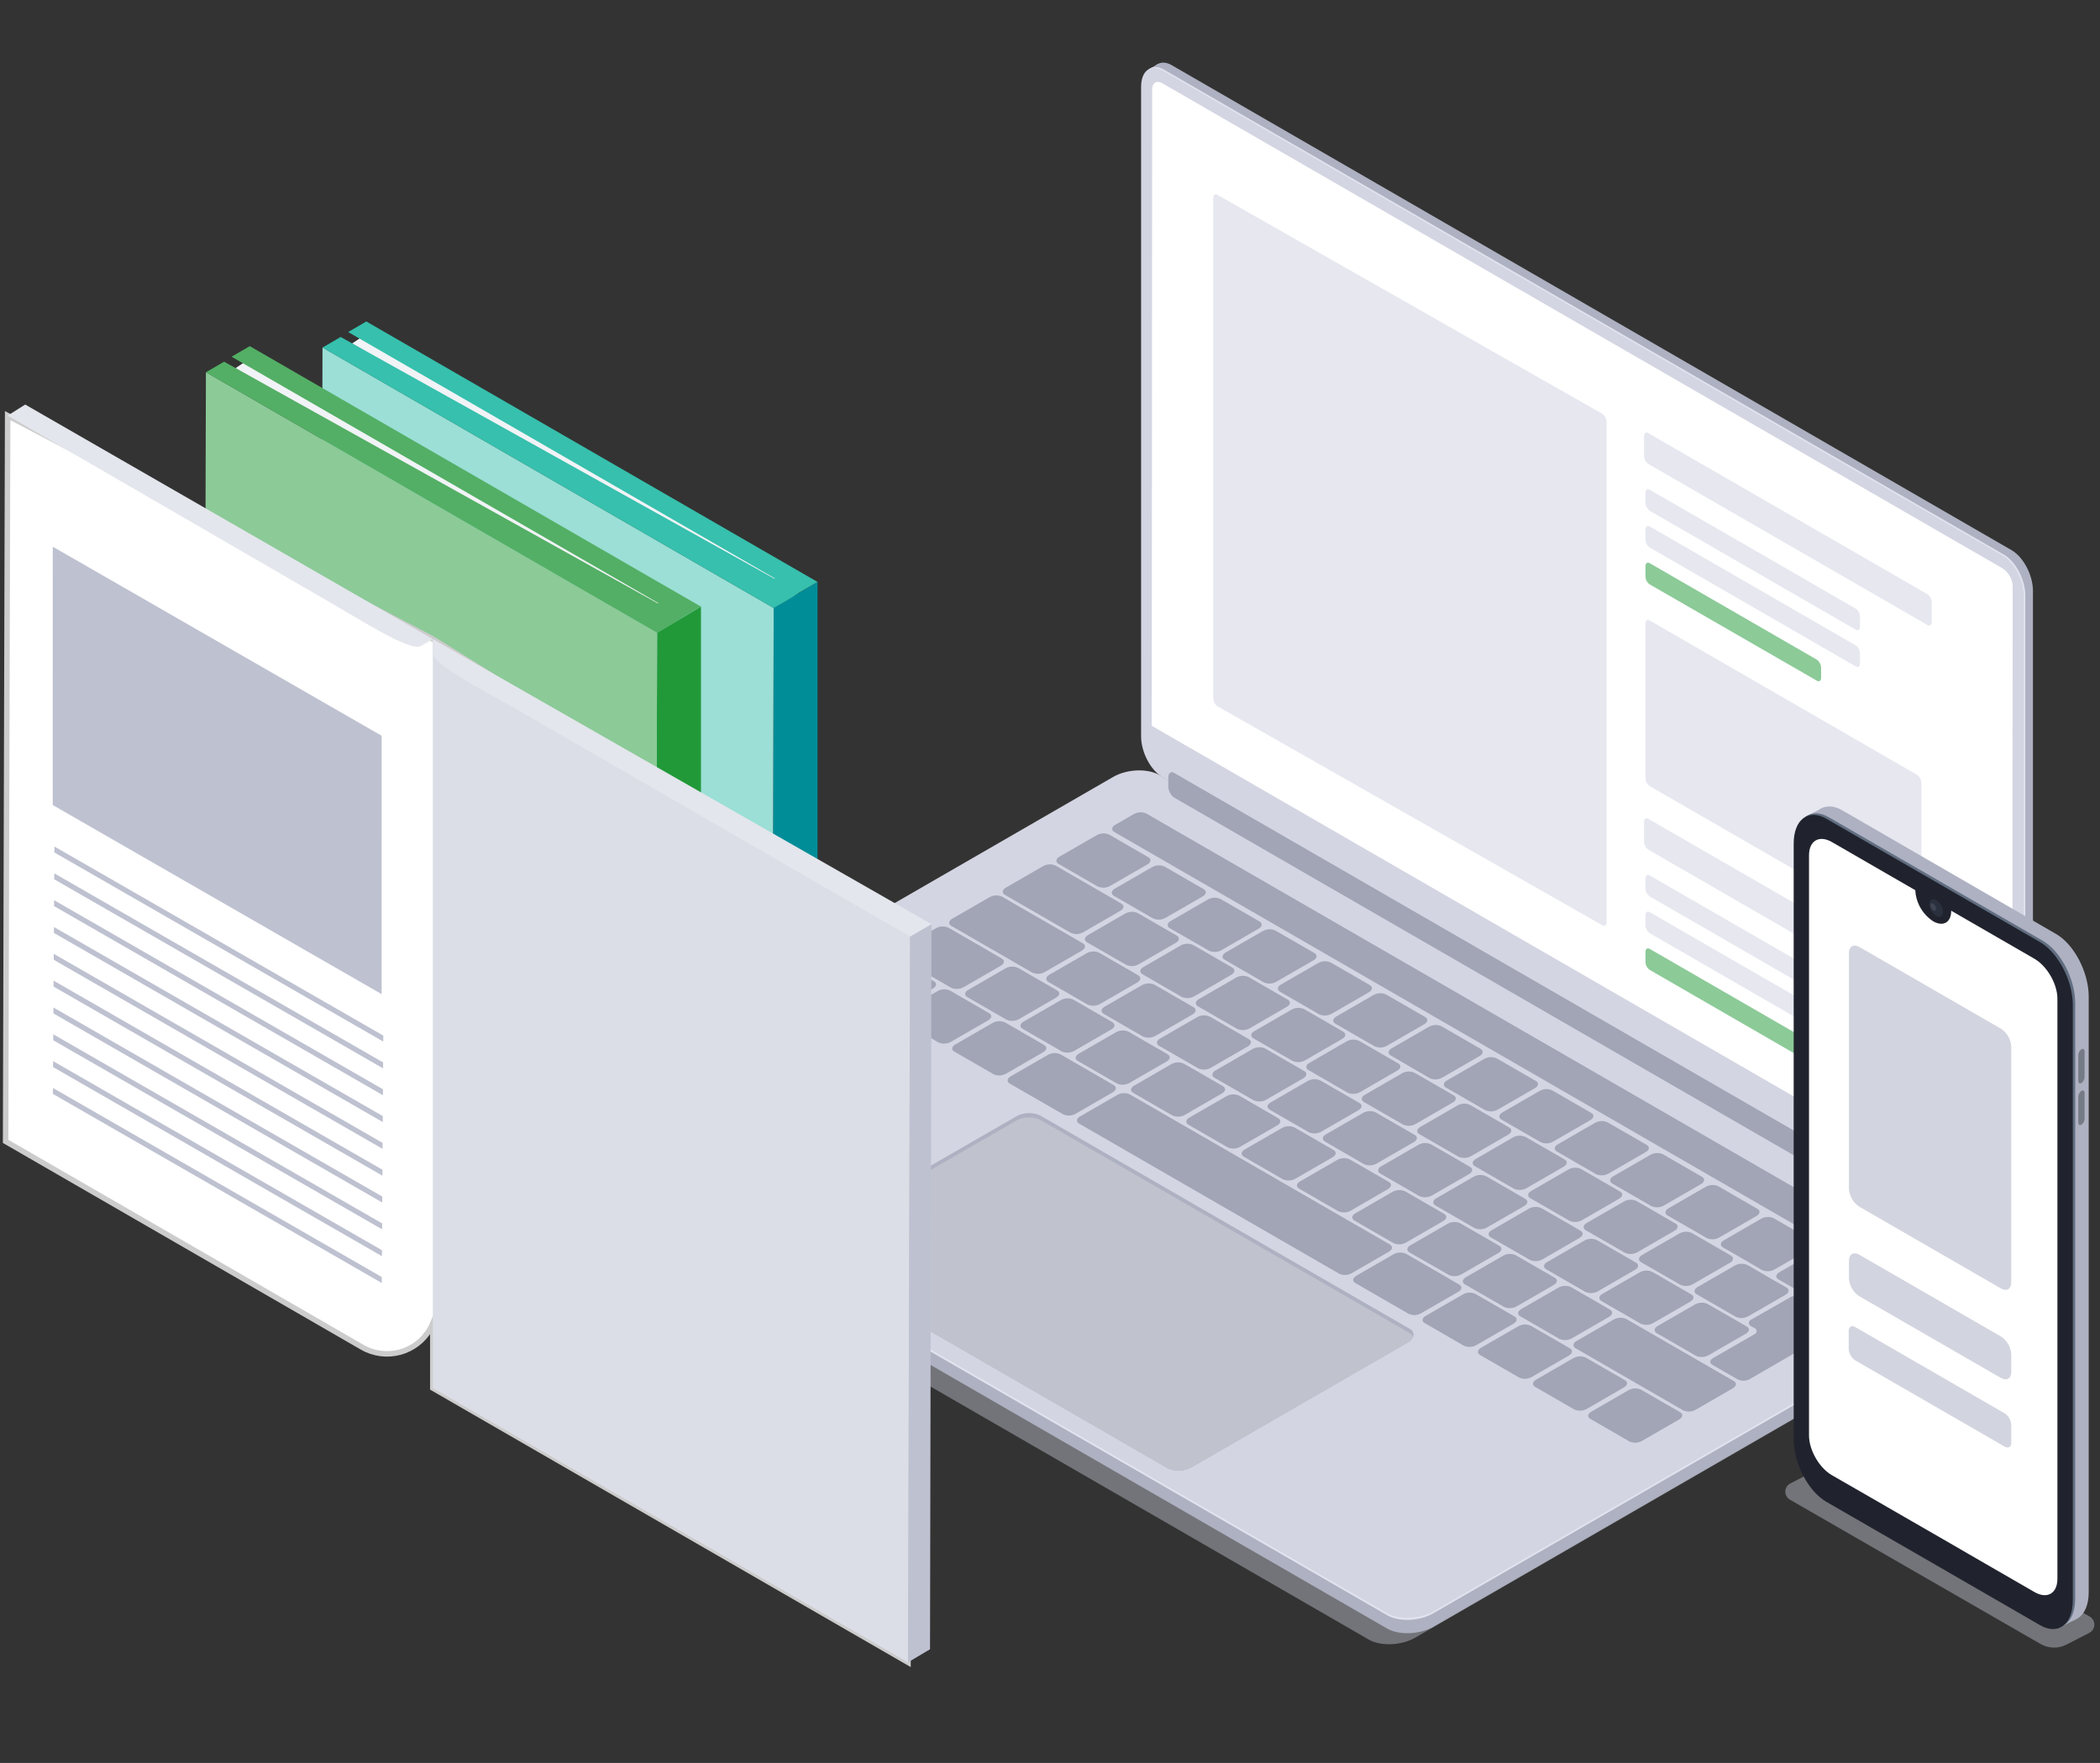 <?xml version="1.0" encoding="utf-8"?>
<!-- Generator: Adobe Illustrator 25.2.1, SVG Export Plug-In . SVG Version: 6.00 Build 0)  -->
<svg version="1.1" id="レイヤー_1" xmlns="http://www.w3.org/2000/svg" xmlns:xlink="http://www.w3.org/1999/xlink" x="0px"
	 y="0px" width="187px" height="157px" viewBox="0 0 187 157" style="enable-background:new 0 0 187 157;" xml:space="preserve">
<rect x="0" y="0" width="187" height="157" fill="#333333" stroke="none"/>
<style type="text/css">
	.st0{fill:#AEB1C1;}
	.st1{fill:#E1E4EF;}
	.st2{fill:#D3D5E2;}
	.st3{fill:#FFFFFF;}
	.st4{opacity:0.5;fill:url(#SVGID_1_);enable-background:new    ;}
	.st5{opacity:0.4;fill:#D3D5E2;enable-background:new    ;}
	.st6{fill:#C0C3CE;}
	.st7{fill:#A1A5B6;}
	.st8{fill:#E6E7EF;}
	.st9{fill:#8CCA98;}
	.st10{fill:#616E81;}
	.st11{fill:#20232D;}
	.st12{fill:#2B303F;}
	.st13{opacity:0.1;fill:#FFFFFF;enable-background:new    ;}
	.st14{fill:#757B86;}
	.st15{fill:#D2D4DF;}
	.st16{fill:#008D98;enable-background:new    ;}
	.st17{fill:#9BDFD6;}
	.st18{fill:#F1F3F6;}
	.st19{fill:#36C0AD;enable-background:new    ;}
	.st20{fill:#229939;}
	.st21{fill:#53AF65;}
	.st22{fill:#FFFFFF;stroke:#CCCCCC;stroke-width:0.489;stroke-miterlimit:10;}
	.st23{fill:#DCDEE7;}
	.st24{fill:#BEC1D0;}
	.st25{fill:#E3E6EC;}
</style>
<g>
	<g>
		<g>
			<g id="Laptop_7_">
				<path class="st0" d="M179.13,111.922l-74.8-43.186c-1.049-0.604-1.9-2.229-1.9-3.618V7.245c0-1.397,0.85-2.041,1.9-1.447
					l74.8,43.2c1.049,0.604,1.9,2.229,1.9,3.618v57.859C181.029,111.886,180.179,112.53,179.13,111.922z"/>
				<polygon class="st0" points="179.513,112.519 180.345,112.041 179.983,109.585 				"/>
				<path class="st0" d="M102.296,6.166l0.814-0.47l1.172,0.669c0,0-1.248,0.188-1.277,0.181
					C102.976,6.539,102.296,6.166,102.296,6.166z"/>
				<path class="st1" d="M178.446,112.32l-74.804-43.186c-1.049-0.608-1.9-2.233-1.9-3.618V7.643c0-1.4,0.85-2.041,1.9-1.447
					l74.804,43.197c1.049,0.604,1.9,2.233,1.9,3.618v57.873C180.345,112.28,179.495,112.924,178.446,112.32z"/>
				<path class="st2" d="M178.312,112.396l-74.8-43.19c-1.049-0.604-1.9-2.229-1.9-3.618V7.719c0-1.4,0.85-2.044,1.9-1.447
					l74.8,43.197c1.049,0.604,1.9,2.229,1.9,3.618v57.873C180.211,112.356,179.361,113,178.312,112.396z"/>
				<path class="st3" d="M179.184,108.875L102.56,64.636L102.6,7.95c0-0.583,0.409-0.818,0.912-0.528l74.8,43.19
					c0.538,0.349,0.877,0.934,0.912,1.574L179.184,108.875z"/>
				
					<linearGradient id="SVGID_1_" gradientUnits="userSpaceOnUse" x1="-395.5" y1="-1955.12" x2="-395.5" y2="-1905.096" gradientTransform="matrix(0.87 0.5 0 -1.15 484.97 -1967.65)">
					<stop  offset="0.21" style="stop-color:#FFFFFF;stop-opacity:0"/>
					<stop  offset="1" style="stop-color:#FFFFFF;stop-opacity:0.2"/>
				</linearGradient>
				<path class="st4" d="M179.177,108.832l-76.624-44.235l0.04-56.69c0-0.579,0.409-0.814,0.912-0.525l74.8,43.193
					c0.538,0.35,0.877,0.936,0.912,1.578L179.177,108.832z"/>
				<path class="st5" d="M121.893,146.019l-74.8-43.19c-1.049-0.604-0.915-1.661,0.297-2.363l50.108-28.929
					c1.212-0.698,3.043-0.774,4.092-0.17l74.8,43.186c1.049,0.608,0.919,1.664-0.293,2.363l-50.108,28.947
					C124.788,146.547,122.946,146.623,121.893,146.019z"/>
				<path class="st0" d="M123.529,145.038l-74.8-43.19c-1.049-0.604-0.919-1.661,0.293-2.363l50.112-28.947
					c1.209-0.698,3.043-0.774,4.092-0.17l74.8,43.204c1.049,0.608,0.919,1.664-0.293,2.363l-50.108,28.947
					C126.413,145.566,124.578,145.642,123.529,145.038z"/>
				<polygon class="st0" points="48.019,100.871 48.019,99.464 49.604,100.126 				"/>
				<polygon class="st0" points="178.735,114.629 178.735,113.25 177.563,113.652 178.341,114.795 				"/>
				<path class="st1" d="M123.529,143.847l-74.8-43.186c-1.049-0.604-0.919-1.664,0.293-2.363l50.112-28.929
					c1.209-0.702,3.043-0.778,4.092-0.17l74.8,43.186c1.049,0.604,0.919,1.664-0.293,2.363l-50.108,28.929
					C126.413,144.379,124.578,144.455,123.529,143.847z"/>
				<path class="st2" d="M123.529,143.667l-74.8-43.19c-1.049-0.604-0.919-1.661,0.293-2.363l50.112-28.929
					c1.209-0.698,3.043-0.774,4.092-0.17l74.8,43.186c1.049,0.608,0.919,1.664-0.293,2.363l-50.108,28.947
					C126.413,144.195,124.578,144.271,123.529,143.667z"/>
				<path class="st0" d="M125.837,119.054c-0.099,0.217-0.268,0.395-0.481,0.503l-19.246,11.109c-0.656,0.367-1.447,0.4-2.131,0.09
					l-32.888-18.99c-0.15-0.078-0.268-0.206-0.333-0.362c-0.119-0.289,0.047-0.63,0.485-0.883l19.246-11.098
					c0.657-0.364,1.447-0.396,2.131-0.087l32.892,18.99C125.799,118.441,125.943,118.763,125.837,119.054z"/>
				<path class="st6" d="M125.837,119.054c-0.099,0.217-0.268,0.395-0.481,0.503l-19.246,11.109c-0.656,0.367-1.447,0.4-2.131,0.09
					l-32.888-18.99c-0.15-0.078-0.268-0.206-0.333-0.362c0.101-0.21,0.269-0.38,0.478-0.485l19.246-11.109
					c0.656-0.367,1.447-0.4,2.131-0.09l32.899,18.99C125.655,118.786,125.769,118.907,125.837,119.054z"/>
				<g>
					<path class="st7" d="M97.744,78.944l-3.485-2.012c-0.282-0.163-0.246-0.449,0.08-0.64l3.325-1.918
						c0.341-0.189,0.751-0.207,1.107-0.047l3.485,2.012c0.282,0.163,0.25,0.452-0.08,0.64l-3.325,1.918
						C98.511,79.088,98.099,79.105,97.744,78.944z"/>
					<path class="st7" d="M102.676,81.791l-3.485-2.012c-0.282-0.163-0.25-0.452,0.08-0.64l3.325-1.918
						c0.341-0.191,0.752-0.208,1.107-0.047l3.481,2.012c0.286,0.163,0.25,0.449-0.08,0.64l-3.322,1.918
						C103.442,81.934,103.032,81.951,102.676,81.791z"/>
					<path class="st7" d="M107.662,84.668l-3.499-2.008c-0.282-0.166-0.246-0.452,0.08-0.64l3.325-1.921
						c0.341-0.19,0.752-0.206,1.107-0.043l3.485,2.008c0.282,0.166,0.246,0.452-0.08,0.64l-3.325,1.921
						C108.417,84.81,108.013,84.826,107.662,84.668z"/>
					<path class="st7" d="M112.536,87.483l-3.485-2.012c-0.282-0.163-0.246-0.449,0.08-0.64l3.325-1.918
						c0.341-0.189,0.751-0.207,1.107-0.047l3.485,2.012c0.282,0.163,0.246,0.452-0.08,0.64l-3.325,1.918
						C113.303,87.627,112.892,87.645,112.536,87.483z"/>
					<path class="st7" d="M117.464,90.331l-3.481-2.012c-0.286-0.163-0.25-0.452,0.08-0.64l3.322-1.918
						c0.342-0.191,0.754-0.209,1.111-0.047l3.481,2.012c0.286,0.163,0.25,0.449-0.08,0.64l-3.322,1.918
						C118.233,90.473,117.821,90.491,117.464,90.331z"/>
					<path class="st7" d="M122.396,93.175l-3.485-2.008c-0.282-0.166-0.246-0.452,0.08-0.64l3.325-1.921
						c0.341-0.19,0.752-0.206,1.107-0.043l3.485,2.008c0.282,0.166,0.246,0.452-0.08,0.64l-3.325,1.921
						C123.162,93.321,122.751,93.338,122.396,93.175z"/>
					<path class="st7" d="M127.321,96.023l-3.477-2.026c-0.286-0.163-0.25-0.449,0.08-0.64l3.322-1.918
						c0.342-0.189,0.754-0.207,1.111-0.047l3.481,2.012c0.286,0.163,0.25,0.452-0.08,0.64l-3.322,1.918
						C128.095,96.159,127.681,96.182,127.321,96.023z"/>
					<path class="st7" d="M132.256,98.87l-3.488-2.012c-0.286-0.163-0.25-0.452,0.08-0.64l3.322-1.918
						c0.341-0.191,0.752-0.208,1.107-0.047l3.485,2.012c0.286,0.163,0.25,0.449-0.08,0.64l-3.325,1.918
						C133.017,99.01,132.61,99.028,132.256,98.87z"/>
					<path class="st7" d="M137.188,101.714l-3.485-2.008c-0.282-0.166-0.246-0.452,0.08-0.64l3.325-1.918
						c0.34-0.193,0.752-0.21,1.107-0.047l3.485,2.012c0.282,0.163,0.246,0.449-0.08,0.637l-3.325,1.921
						C137.954,101.861,137.543,101.877,137.188,101.714z"/>
					<path class="st7" d="M142.117,104.562l-3.481-2.012c-0.286-0.163-0.25-0.449,0.08-0.64l3.322-1.918
						c0.342-0.19,0.755-0.206,1.111-0.043l3.481,2.008c0.286,0.166,0.25,0.452-0.08,0.64l-3.322,1.918
						C142.886,104.706,142.473,104.724,142.117,104.562z"/>
					<path class="st7" d="M147.049,107.41l-3.485-2.012c-0.282-0.163-0.246-0.449,0.08-0.64l3.325-1.918
						c0.341-0.189,0.751-0.207,1.107-0.047l3.485,2.012c0.282,0.163,0.246,0.449-0.08,0.64l-3.325,1.918
						C147.815,107.552,147.404,107.57,147.049,107.41z"/>
					<path class="st7" d="M151.977,110.254l-3.481-2.008c-0.286-0.166-0.25-0.452,0.08-0.64l3.322-1.918
						c0.342-0.191,0.754-0.209,1.111-0.047l3.481,2.012c0.286,0.163,0.25,0.449-0.08,0.637l-3.322,1.921
						C152.745,110.4,152.333,110.417,151.977,110.254z"/>
					<path class="st7" d="M156.909,113.102l-3.481-2.012c-0.286-0.163-0.25-0.449,0.08-0.637l3.322-1.921
						c0.341-0.19,0.752-0.206,1.107-0.043l3.485,2.008c0.282,0.166,0.25,0.452-0.08,0.64l-3.325,1.918
						C157.676,113.247,157.264,113.265,156.909,113.102z"/>
					<path class="st7" d="M164.229,117.321l-5.858-3.383c-0.282-0.163-0.25-0.449,0.08-0.64l3.325-1.918
						c0.341-0.189,0.751-0.207,1.107-0.047l5.858,3.383c0.282,0.163,0.246,0.449-0.08,0.64l-3.325,1.918
						C164.995,117.463,164.585,117.48,164.229,117.321z"/>
					<path class="st7" d="M100.28,85.924l-3.485-2.008c-0.286-0.166-0.25-0.452,0.08-0.64l3.322-1.921
						c0.342-0.19,0.755-0.206,1.111-0.043l3.481,2.008c0.286,0.166,0.25,0.452-0.08,0.64l-3.322,1.921
						C101.046,86.07,100.635,86.086,100.28,85.924z"/>
					<path class="st7" d="M105.216,88.775l-3.481-2.015c-0.286-0.166-0.25-0.452,0.08-0.64l3.322-1.921
						c0.342-0.19,0.755-0.206,1.111-0.043l3.481,2.008c0.286,0.166,0.25,0.452-0.08,0.64l-3.314,1.929
						C105.99,88.924,105.574,88.94,105.216,88.775z"/>
					<path class="st7" d="M110.155,91.626l-3.481-2.008c-0.286-0.166-0.25-0.452,0.08-0.64l3.322-1.918
						c0.341-0.193,0.754-0.21,1.111-0.047l3.481,2.012c0.286,0.163,0.25,0.449-0.08,0.637l-3.322,1.921
						C110.923,91.773,110.511,91.789,110.155,91.626z"/>
					<path class="st7" d="M115.094,94.478l-3.481-2.008c-0.286-0.166-0.25-0.452,0.08-0.64l3.322-1.918
						c0.342-0.191,0.754-0.209,1.111-0.047l3.481,2.012c0.286,0.163,0.25,0.449-0.08,0.637l-3.322,1.921
						C115.863,94.624,115.45,94.64,115.094,94.478z"/>
					<path class="st7" d="M119.994,97.307l-3.481-2.012c-0.286-0.163-0.25-0.449,0.08-0.637l3.322-1.921
						c0.342-0.19,0.755-0.206,1.111-0.043l3.481,2.008c0.286,0.166,0.25,0.452-0.08,0.64l-3.322,1.918
						C120.763,97.453,120.35,97.47,119.994,97.307z"/>
					<path class="st7" d="M124.933,100.148l-3.481-2.008c-0.286-0.166-0.25-0.452,0.08-0.64l3.322-1.921
						c0.342-0.19,0.755-0.206,1.111-0.043l3.481,2.008c0.286,0.166,0.25,0.452-0.08,0.64l-3.322,1.921
						C125.701,100.294,125.289,100.31,124.933,100.148z"/>
					<path class="st7" d="M129.872,103.01l-3.481-2.008c-0.286-0.166-0.25-0.452,0.08-0.64l3.322-1.921
						c0.342-0.19,0.755-0.206,1.111-0.043l3.481,2.008c0.286,0.166,0.25,0.452-0.08,0.64l-3.322,1.921
						C130.64,103.156,130.228,103.172,129.872,103.01z"/>
					<path class="st7" d="M134.811,105.861l-3.481-2.008c-0.286-0.166-0.25-0.452,0.08-0.64l3.322-1.921
						c0.341-0.19,0.752-0.206,1.107-0.043l3.485,2.008c0.286,0.166,0.25,0.452-0.08,0.64l-3.322,1.921
						C135.579,106.008,135.167,106.024,134.811,105.861z"/>
					<path class="st7" d="M139.75,108.713l-3.481-2.008c-0.286-0.166-0.25-0.452,0.08-0.64l3.322-1.921
						c0.341-0.19,0.752-0.206,1.107-0.043l3.485,2.012c0.282,0.163,0.25,0.449-0.08,0.637l-3.325,1.921
						C140.516,108.859,140.105,108.875,139.75,108.713z"/>
					<path class="st7" d="M144.689,111.564l-3.485-2.008c-0.282-0.166-0.246-0.452,0.08-0.64l3.325-1.918
						c0.341-0.191,0.752-0.208,1.107-0.047l3.485,2.012c0.282,0.163,0.25,0.449-0.08,0.637l-3.325,1.921
						C145.455,111.71,145.044,111.726,144.689,111.564z"/>
					<path class="st7" d="M149.628,114.415l-3.492-2.008c-0.282-0.166-0.246-0.452,0.08-0.64l3.325-1.918
						c0.341-0.191,0.752-0.208,1.107-0.047l3.485,2.012c0.282,0.163,0.246,0.449-0.08,0.637l-3.325,1.921
						C150.389,114.559,149.981,114.575,149.628,114.415z"/>
					<path class="st7" d="M154.568,117.27l-3.485-2.012c-0.282-0.166-0.246-0.452,0.08-0.64l3.325-1.918
						c0.341-0.191,0.752-0.208,1.107-0.047l3.485,2.012c0.282,0.163,0.246,0.449-0.08,0.64l-3.325,1.918
						C155.334,117.412,154.924,117.43,154.568,117.27z"/>
					<path class="st7" d="M95.341,83.072l-5.858-3.38c-0.286-0.166-0.25-0.452,0.08-0.64l3.322-1.918
						c0.341-0.193,0.754-0.21,1.111-0.047l5.855,3.38c0.286,0.166,0.25,0.452-0.08,0.64l-3.322,1.921
						C96.107,83.219,95.696,83.235,95.341,83.072z"/>
					<path class="st7" d="M163.976,117.516l-3.481-2.008c-0.325-0.164-0.71-0.164-1.035,0l-3.514,2.008
						c-0.165,0.055-0.254,0.234-0.199,0.398c0.031,0.094,0.105,0.167,0.199,0.199l0.279,0.159c0.152,0.05,0.235,0.214,0.185,0.365
						c-0.029,0.087-0.097,0.156-0.185,0.185l-3.713,2.142c-0.289,0.166-0.289,0.434,0,0.597l2.218,1.281
						c0.325,0.164,0.71,0.164,1.035,0l3.47-2.005l0.724-0.416l0.517-0.297l0.521-0.3l2.992-1.73
						C164.258,117.932,164.261,117.668,163.976,117.516z"/>
					<path class="st7" d="M78.649,89.991l-3.485-2.012c-0.282-0.163-0.246-0.449,0.08-0.64l3.325-1.918
						c0.341-0.189,0.751-0.207,1.107-0.047l3.485,2.012c0.282,0.166,0.246,0.452-0.08,0.64l-3.325,1.918
						C79.416,90.135,79.005,90.152,78.649,89.991z"/>
					<path class="st7" d="M83.563,92.831l-3.481-2.012c-0.286-0.166-0.25-0.452,0.08-0.64l3.322-1.918
						c0.342-0.191,0.754-0.209,1.111-0.047l3.481,2.012c0.286,0.163,0.25,0.449-0.08,0.64l-3.322,1.918
						C84.332,92.974,83.92,92.991,83.563,92.831z"/>
					<path class="st7" d="M88.481,95.668l-3.495-2.012c-0.286-0.163-0.25-0.449,0.08-0.64l3.322-1.918
						c0.341-0.189,0.751-0.207,1.107-0.047l3.485,2.012c0.286,0.163,0.25,0.452-0.08,0.64l-3.322,1.918
						C89.239,95.807,88.833,95.825,88.481,95.668z"/>
					<path class="st7" d="M130.35,119.839l-3.485-2.008c-0.282-0.166-0.246-0.452,0.08-0.64l3.325-1.918
						c0.34-0.193,0.752-0.21,1.107-0.047l3.485,2.012c0.282,0.163,0.25,0.449-0.08,0.637l-3.325,1.921
						C131.116,119.986,130.704,120.002,130.35,119.839z"/>
					<path class="st7" d="M135.281,122.68l-3.485-2.012c-0.282-0.163-0.246-0.449,0.08-0.64l3.325-1.918
						c0.341-0.189,0.751-0.207,1.107-0.047l3.485,2.012c0.282,0.163,0.246,0.452-0.08,0.64l-3.325,1.918
						C136.048,122.824,135.637,122.841,135.281,122.68z"/>
					<path class="st7" d="M140.181,125.517l-3.481-2.008c-0.286-0.166-0.25-0.452,0.08-0.64l3.322-1.921
						c0.342-0.19,0.755-0.206,1.111-0.043l3.481,2.008c0.286,0.166,0.25,0.452-0.08,0.64l-3.322,1.925
						C140.949,125.665,140.536,125.68,140.181,125.517z"/>
					<path class="st7" d="M145.098,128.371l-3.481-2.012c-0.286-0.163-0.25-0.449,0.08-0.64l3.322-1.918
						c0.341-0.189,0.751-0.207,1.107-0.047l3.485,2.012c0.286,0.163,0.25,0.449-0.08,0.64l-3.322,1.918
						C145.867,128.514,145.455,128.531,145.098,128.371z"/>
					<path class="st7" d="M94.665,99.236l-4.751-2.739c-0.282-0.166-0.246-0.452,0.08-0.64l3.325-1.918
						c0.34-0.193,0.752-0.21,1.107-0.047l4.751,2.743c0.282,0.163,0.246,0.449-0.08,0.637l-3.325,1.921
						C95.431,99.382,95.02,99.398,94.665,99.236z"/>
					<path class="st7" d="M125.432,117.002l-4.747-2.743c-0.286-0.163-0.25-0.449,0.08-0.64l3.322-1.918
						c0.342-0.189,0.754-0.207,1.111-0.047l4.747,2.743c0.286,0.163,0.25,0.452-0.08,0.64l-3.322,1.918
						C126.201,117.146,125.789,117.164,125.432,117.002z"/>
					<path class="st7" d="M119.252,113.431l-23.158-13.366c-0.282-0.163-0.25-0.449,0.08-0.64l3.325-1.918
						c0.341-0.189,0.751-0.207,1.107-0.047l23.158,13.37c0.286,0.163,0.25,0.449-0.08,0.637l-3.322,1.921
						C120.021,113.579,119.608,113.595,119.252,113.431z"/>
					<path class="st7" d="M96.843,89.459l-3.485-2.012c-0.282-0.163-0.25-0.449,0.08-0.64l3.325-1.918
						c0.341-0.189,0.751-0.207,1.107-0.047l3.481,2.012c0.286,0.163,0.25,0.452-0.08,0.64l-3.322,1.918
						C97.61,89.603,97.198,89.62,96.843,89.459z"/>
					<path class="st7" d="M101.768,92.303l-3.485-2.012c-0.282-0.163-0.25-0.452,0.08-0.64l3.325-1.918
						c0.341-0.191,0.752-0.208,1.107-0.047l3.481,2.012c0.286,0.163,0.25,0.449-0.08,0.64l-3.322,1.918
						C102.534,92.445,102.123,92.463,101.768,92.303z"/>
					<path class="st7" d="M106.696,95.143l-3.485-2.008c-0.282-0.166-0.25-0.452,0.08-0.64l3.325-1.918
						c0.341-0.191,0.752-0.208,1.107-0.047l3.485,2.012c0.282,0.163,0.246,0.449-0.08,0.64l-3.325,1.918
						C107.462,95.29,107.051,95.306,106.696,95.143z"/>
					<path class="st7" d="M111.617,97.977l-3.474-1.997c-0.282-0.166-0.246-0.452,0.08-0.64l3.325-1.921
						c0.341-0.19,0.752-0.206,1.107-0.043l3.485,2.008c0.282,0.166,0.246,0.452-0.08,0.64l-3.325,1.921
						C112.389,98.134,111.973,98.146,111.617,97.977z"/>
					<path class="st7" d="M116.542,100.832l-3.485-2.012c-0.282-0.163-0.246-0.449,0.08-0.637l3.325-1.921
						c0.341-0.19,0.752-0.206,1.107-0.043l3.485,2.008c0.282,0.166,0.246,0.452-0.08,0.64l-3.325,1.918
						C117.308,100.976,116.897,100.993,116.542,100.832z"/>
					<path class="st7" d="M121.466,103.676l-3.485-2.012c-0.282-0.163-0.246-0.449,0.08-0.64l3.325-1.918
						c0.341-0.189,0.751-0.207,1.107-0.047l3.485,2.012c0.282,0.163,0.246,0.452-0.08,0.64l-3.325,1.918
						C122.233,103.82,121.822,103.837,121.466,103.676z"/>
					<path class="st7" d="M126.391,106.52l-3.485-2.012c-0.282-0.163-0.246-0.452,0.08-0.64l3.325-1.918
						c0.341-0.191,0.752-0.208,1.107-0.047l3.485,2.012c0.282,0.163,0.246,0.449-0.08,0.64l-3.325,1.918
						C127.157,106.662,126.747,106.679,126.391,106.52z"/>
					<path class="st7" d="M131.301,109.364l-3.485-2.012c-0.282-0.166-0.246-0.452,0.08-0.64l3.325-1.918
						c0.341-0.191,0.752-0.208,1.107-0.047l3.485,2.012c0.282,0.163,0.25,0.449-0.08,0.64l-3.325,1.918
						C132.067,109.506,131.657,109.524,131.301,109.364z"/>
					<path class="st7" d="M136.24,112.204l-3.492-2.008c-0.286-0.166-0.25-0.452,0.08-0.64l3.322-1.921
						c0.341-0.19,0.752-0.206,1.107-0.043l3.485,2.008c0.282,0.166,0.25,0.452-0.08,0.64l-3.325,1.921
						C136.998,112.347,136.592,112.363,136.24,112.204z"/>
					<path class="st7" d="M141.165,115.048l-3.481-2.012c-0.286-0.163-0.25-0.449,0.08-0.637l3.322-1.921
						c0.341-0.19,0.752-0.206,1.107-0.043l3.485,2.008c0.286,0.166,0.25,0.452-0.08,0.64l-3.322,1.918
						C141.934,115.194,141.521,115.212,141.165,115.048z"/>
					<path class="st7" d="M146.09,117.878l-3.481-2.012c-0.286-0.163-0.25-0.449,0.08-0.64l3.322-1.918
						c0.342-0.189,0.754-0.207,1.111-0.047l3.481,2.012c0.286,0.163,0.25,0.452-0.08,0.64l-3.322,1.918
						C146.859,118.022,146.446,118.04,146.09,117.878z"/>
					<path class="st7" d="M151.014,120.737l-3.481-2.012c-0.286-0.163-0.25-0.449,0.08-0.64l3.322-1.918
						c0.342-0.189,0.754-0.207,1.111-0.047l3.499,2.012c0.286,0.163,0.25,0.449-0.08,0.64l-3.322,1.918
						C151.796,120.885,151.377,120.902,151.014,120.737z"/>
					<path class="st7" d="M91.918,86.615l-7.204-4.158c-0.286-0.166-0.25-0.452,0.08-0.64l3.322-1.918
						c0.342-0.191,0.754-0.209,1.111-0.047l7.201,4.158c0.286,0.166,0.25,0.452-0.08,0.64l-3.322,1.918
						C92.685,86.759,92.274,86.776,91.918,86.615z"/>
					<path class="st7" d="M89.617,90.805l-3.481-2.008c-0.286-0.166-0.25-0.452,0.08-0.64l3.322-1.921
						c0.342-0.19,0.755-0.206,1.111-0.043l3.481,2.008c0.286,0.166,0.25,0.452-0.08,0.64l-3.322,1.921
						C90.385,90.951,89.973,90.968,89.617,90.805z"/>
					<path class="st7" d="M94.542,93.635l-3.481-2.012c-0.286-0.163-0.25-0.449,0.08-0.64l3.322-1.918
						c0.341-0.189,0.751-0.207,1.107-0.047l3.485,2.012c0.282,0.163,0.25,0.452-0.08,0.64l-3.325,1.918
						C95.308,93.779,94.897,93.796,94.542,93.635z"/>
					<path class="st7" d="M99.459,96.493l-3.485-2.012c-0.282-0.163-0.246-0.452,0.08-0.64l3.325-1.918
						c0.341-0.191,0.752-0.208,1.107-0.047l3.485,2.012c0.282,0.163,0.246,0.449-0.08,0.64l-3.325,1.918
						C100.225,96.635,99.815,96.653,99.459,96.493z"/>
					<path class="st7" d="M104.391,99.334l-3.485-2.008c-0.282-0.166-0.246-0.452,0.08-0.64l3.325-1.921
						c0.341-0.19,0.752-0.206,1.107-0.043l3.485,2.008c0.282,0.166,0.246,0.452-0.08,0.64l-3.325,1.921
						C105.157,99.48,104.746,99.496,104.391,99.334z"/>
					<path class="st7" d="M109.316,102.178l-3.485-2.012c-0.282-0.163-0.25-0.449,0.08-0.64l3.318-1.911
						c0.341-0.189,0.751-0.207,1.107-0.047l3.481,2.012c0.286,0.163,0.25,0.452-0.08,0.64l-3.322,1.918
						C110.076,102.324,109.668,102.339,109.316,102.178z"/>
					<path class="st7" d="M114.237,105.022l-3.481-2.012c-0.286-0.163-0.25-0.452,0.08-0.64l3.322-1.918
						c0.342-0.191,0.754-0.209,1.111-0.047l3.481,2.012c0.286,0.163,0.25,0.449-0.08,0.64l-3.322,1.918
						C115.005,105.164,114.594,105.181,114.237,105.022z"/>
					<path class="st7" d="M119.161,107.862l-3.481-2.008c-0.286-0.166-0.25-0.452,0.08-0.64l3.322-1.921
						c0.342-0.19,0.755-0.206,1.111-0.043l3.481,2.008c0.286,0.166,0.25,0.452-0.08,0.64l-3.322,1.921
						C119.93,108.009,119.518,108.025,119.161,107.862z"/>
					<path class="st7" d="M124.086,110.706l-3.481-2.012c-0.286-0.163-0.25-0.449,0.08-0.64l3.322-1.918
						c0.341-0.189,0.751-0.207,1.107-0.047l3.485,2.012c0.282,0.166,0.25,0.452-0.08,0.64l-3.325,1.918
						C124.853,110.85,124.442,110.868,124.086,110.706z"/>
					<path class="st7" d="M129.011,113.536l-3.499-1.997c-0.282-0.163-0.246-0.452,0.08-0.64l3.325-1.918
						c0.341-0.191,0.752-0.208,1.107-0.047l3.485,2.012c0.282,0.163,0.246,0.449-0.08,0.64l-3.325,1.918
						C129.764,113.683,129.36,113.695,129.011,113.536z"/>
					<path class="st7" d="M133.935,116.391l-3.485-2.008c-0.282-0.166-0.246-0.452,0.08-0.64l3.325-1.918
						c0.34-0.193,0.752-0.21,1.107-0.047l3.485,2.012c0.282,0.163,0.246,0.449-0.08,0.637l-3.325,1.921
						C134.701,116.537,134.29,116.553,133.935,116.391z"/>
					<path class="st7" d="M138.86,119.235l-3.485-2.012c-0.282-0.163-0.25-0.449,0.08-0.64l3.325-1.918
						c0.341-0.189,0.751-0.207,1.107-0.047l3.481,2.012c0.286,0.166,0.25,0.452-0.08,0.64l-3.322,1.918
						C139.627,119.379,139.216,119.396,138.86,119.235z"/>
					<path class="st7" d="M149.878,125.596l-9.578-5.529c-0.286-0.163-0.25-0.449,0.08-0.64l3.322-1.918
						c0.342-0.189,0.754-0.207,1.111-0.047l9.578,5.529c0.282,0.166,0.246,0.452-0.08,0.64l-3.325,1.921
						C150.644,125.743,150.233,125.759,149.878,125.596z"/>
					<path class="st7" d="M84.692,87.964l-4.747-2.743c-0.286-0.163-0.25-0.452,0.08-0.64l3.322-1.918
						c0.342-0.191,0.754-0.209,1.111-0.047l4.747,2.743c0.286,0.163,0.25,0.449-0.08,0.64l-3.322,1.918
						C85.461,88.107,85.049,88.124,84.692,87.964z"/>
					<path class="st7" d="M169.161,114.462L99.227,74.095c-0.282-0.163-0.25-0.452,0.08-0.64l1.661-0.959
						c0.342-0.189,0.754-0.207,1.111-0.047l69.933,40.364c0.282,0.163,0.246,0.449-0.08,0.64l-1.664,0.959
						C169.928,114.604,169.517,114.623,169.161,114.462z"/>
					<path class="st7" d="M174.483,111.401L104.55,71.027c-0.317-0.229-0.507-0.594-0.514-0.984v-0.821
						c0-0.38,0.232-0.554,0.514-0.391l69.933,40.364c0.318,0.227,0.509,0.593,0.514,0.984v0.825
						C174.997,111.39,174.769,111.564,174.483,111.401z"/>
				</g>
			</g>
			<g>
				<path class="st8" d="M171.641,55.664l-24.874-14.353c-0.231-0.168-0.368-0.435-0.371-0.72v-1.734
					c0-0.278,0.171-0.408,0.371-0.286l24.874,14.353c0.231,0.168,0.368,0.435,0.371,0.72v1.737
					C172.02,55.657,171.849,55.787,171.641,55.664z"/>
				<path class="st8" d="M165.255,56.08l-18.359-10.599c-0.237-0.173-0.375-0.45-0.371-0.743v-0.843
					c0-0.278,0.167-0.408,0.371-0.286l18.359,10.599c0.237,0.173,0.375,0.45,0.371,0.743v0.861
					C165.634,56.073,165.486,56.199,165.255,56.08z"/>
				<path class="st8" d="M165.255,59.351l-18.359-10.599c-0.237-0.173-0.375-0.45-0.371-0.743v-0.843
					c0-0.278,0.167-0.405,0.371-0.286l18.359,10.603c0.232,0.167,0.37,0.435,0.371,0.72v0.861
					C165.634,59.344,165.486,59.466,165.255,59.351z"/>
				<path class="st9" d="M161.795,60.624l-14.899-8.583c-0.232-0.167-0.37-0.435-0.371-0.72v-0.884c0-0.278,0.167-0.405,0.371-0.286
					l14.899,8.602c0.236,0.173,0.374,0.45,0.371,0.743v0.861C162.17,60.617,162.003,60.743,161.795,60.624z"/>
				<path class="st8" d="M171.641,90.013L146.767,75.66c-0.236-0.174-0.374-0.45-0.371-0.743v-1.715
					c0-0.278,0.171-0.405,0.371-0.286l24.874,14.353c0.236,0.174,0.374,0.45,0.371,0.743v1.734
					C172.02,90.006,171.849,90.132,171.641,90.013z"/>
				<path class="st8" d="M165.255,90.429l-18.359-10.603c-0.232-0.167-0.37-0.435-0.371-0.72v-0.861
					c0-0.278,0.167-0.408,0.371-0.286l18.359,10.599c0.231,0.167,0.369,0.435,0.371,0.72v0.865
					C165.634,90.422,165.486,90.548,165.255,90.429z"/>
				<path class="st8" d="M165.255,93.7L146.897,83.1c-0.231-0.169-0.369-0.438-0.371-0.724v-0.861c0-0.278,0.167-0.408,0.371-0.286
					l18.359,10.599c0.237,0.173,0.375,0.45,0.371,0.743v0.861C165.634,93.692,165.486,93.819,165.255,93.7z"/>
				<path class="st9" d="M161.795,94.973l-14.899-8.602c-0.231-0.169-0.369-0.438-0.371-0.724v-0.861
					c0-0.278,0.167-0.405,0.371-0.286l14.899,8.602c0.231,0.167,0.369,0.435,0.371,0.72v0.865
					C162.17,94.966,162.003,95.107,161.795,94.973z"/>
				<path class="st8" d="M170.728,83.761l-23.831-13.759c-0.231-0.169-0.369-0.438-0.371-0.724V55.542
					c0-0.278,0.167-0.405,0.371-0.286l23.831,13.759c0.231,0.169,0.368,0.438,0.371,0.724v13.737
					C171.103,83.754,170.936,83.88,170.728,83.761z"/>
				<path class="st8" d="M142.692,82.401l-34.282-19.507c-0.231-0.169-0.369-0.438-0.371-0.724V17.638
					c0-0.278,0.167-0.405,0.371-0.286l34.282,19.507c0.231,0.169,0.368,0.438,0.371,0.724v44.532
					C143.066,82.394,142.899,82.52,142.692,82.401z"/>
			</g>
		</g>
		<g>
			<path class="st5" d="M181.707,146.406l-22.318-12.851c-0.394-0.225-0.531-0.727-0.306-1.121c0.079-0.138,0.196-0.25,0.338-0.323
				l2.808-1.449c0.249-0.127,0.546-0.12,0.789,0.019l23.068,13.284c0.395,0.227,0.531,0.73,0.304,1.125
				c-0.079,0.137-0.196,0.249-0.336,0.322l-2.037,1.049C183.288,146.837,182.418,146.816,181.707,146.406z"/>
			<path class="st0" d="M183.075,143.987l-19.022-10.981c-1.62-0.926-2.919-3.426-2.919-5.574v-53.06
				c0-2.148,1.308-3.136,2.919-2.206l19.022,11.002c1.62,0.926,2.919,3.426,2.919,5.574v53.053
				C185.994,143.932,184.686,144.918,183.075,143.987z"/>
			<polygon class="st0" points="183.401,144.943 184.908,144.182 183.464,141.705 			"/>
			<polygon class="st0" points="160.845,72.706 162.231,71.979 161.951,74.023 			"/>
			<path class="st10" d="M181.876,144.594l-19.02-10.981c-1.62-0.926-2.917-3.426-2.917-5.574V74.988
				c0-2.148,1.305-3.136,2.917-2.206l19.02,10.981c1.62,0.926,2.917,3.426,2.917,5.574v53.053
				C184.781,144.538,183.475,145.524,181.876,144.594z"/>
			<path class="st11" d="M184.577,89.474v53.048c0,2.15-1.305,3.136-2.917,2.208l-7.458-4.308l-2.315-1.338l-9.247-5.335
				c-1.62-0.926-2.917-3.426-2.917-5.576V75.125c0-2.141,1.305-3.136,2.917-2.208l19.02,10.981
				C183.265,84.828,184.577,87.335,184.577,89.474z"/>
			<path class="st3" d="M183.207,88.934v51.669c0,1.301-0.914,1.831-2.042,1.178l-5.946-3.433l-0.518-0.303l-0.176-0.102
				l-1.285-0.743l-3.72-2.143l0,0l-1.544-0.891l-0.62-0.359l-4.229-2.433c-1.127-0.65-2.039-2.236-2.039-3.537V76.169
				c0-1.303,0.912-1.831,2.039-1.18l7.426,4.289v0.021c0.065,1.12,0.66,2.142,1.602,2.752c0.88,0.502,1.593,0.095,1.593-0.926
				c0,0,0-0.016,0-0.023l7.426,4.289C182.293,86.048,183.207,87.631,183.207,88.934z"/>
			
				<ellipse transform="matrix(0.867 -0.498 0.498 0.867 -17.337 96.669)" class="st12" cx="172.436" cy="80.814" rx="0.495" ry="0.855"/>
			<path class="st13" d="M172.154,81.069c-0.152-0.099-0.247-0.265-0.255-0.447c0-0.162,0.113-0.231,0.252-0.146
				c0.149,0.097,0.243,0.26,0.252,0.437C172.404,81.085,172.291,81.15,172.154,81.069z"/>
			<path class="st14" d="M185.348,96.453L185.348,96.453c-0.155,0.09-0.282,0-0.282-0.213v-2.261
				c0.004-0.213,0.109-0.412,0.282-0.537l0,0c0.155-0.088,0.28,0,0.28,0.213v2.261C185.625,96.129,185.521,96.328,185.348,96.453z"
				/>
			<path class="st14" d="M185.348,100.158L185.348,100.158c-0.155,0.09-0.282,0-0.282-0.211v-2.264
				c0.004-0.213,0.109-0.412,0.282-0.537l0,0c0.155-0.088,0.28,0,0.28,0.213v2.261C185.626,99.835,185.522,100.034,185.348,100.158z
				"/>
			<path class="st15" d="M178.172,119.019c0.545,0.352,0.889,0.944,0.926,1.593v1.576c0,0.586-0.417,0.822-0.926,0.525
				l-12.601-7.273c-0.545-0.352-0.889-0.944-0.926-1.593v-1.576c0-0.586,0.419-0.822,0.926-0.528L178.172,119.019z"/>
			<path class="st15" d="M178.172,91.609c0.545,0.352,0.889,0.944,0.926,1.593v21.011c0,0.586-0.417,0.822-0.926,0.525
				l-12.601-7.273c-0.545-0.352-0.889-0.944-0.926-1.593V84.862c0-0.586,0.419-0.822,0.926-0.528L178.172,91.609z"/>
			<path class="st15" d="M178.501,125.861c0.35,0.221,0.572,0.596,0.597,1.009v1.62c0,0.37-0.266,0.521-0.588,0.336l-13.3-7.673
				c-0.345-0.225-0.562-0.6-0.586-1.012v-1.62c0-0.373,0.266-0.521,0.588-0.333L178.501,125.861z"/>
		</g>
	</g>
	<g>
		<g>
			<polygon class="st16" points="68.895,54.144 72.801,51.824 72.801,115.809 68.713,118.779 			"/>
			<polygon class="st17" points="68.895,54.144 68.713,118.779 28.533,95.583 28.718,30.948 			"/>
			<polygon class="st18" points="70.24,51.14 68.679,52.188 31.343,30.594 32.883,29.572 			"/>
			<polygon class="st19" points="72.801,51.824 71.183,52.766 70.513,53.21 68.892,54.152 67.079,53.103 28.715,30.953 
				30.336,30.011 68.929,51.522 69.039,51.53 31.004,29.57 32.622,28.628 70.985,50.778 			"/>
		</g>
		<g>
			<polygon class="st20" points="58.514,56.342 62.421,54.022 62.421,118.007 58.332,120.977 			"/>
			<polygon class="st9" points="58.514,56.342 58.332,120.977 18.153,97.781 18.337,33.146 			"/>
			<polygon class="st18" points="59.86,53.338 58.298,54.386 20.962,32.792 22.503,31.77 			"/>
			<polygon class="st21" points="62.421,54.022 60.803,54.964 60.132,55.408 58.512,56.35 56.698,55.302 18.335,33.151 
				19.956,32.21 58.548,53.72 58.659,53.728 20.623,31.768 22.241,30.826 60.605,52.977 			"/>
		</g>
		<g>
			<path class="st22" d="M38.541,56.912l-37.859-19.9L0.5,101.645l31.755,18.334c2.116,1.22,4.821,0.493,6.04-1.623
				c0.092-0.16,0.174-0.325,0.245-0.494l0,0v5.75l42.315,24.429l0.182-64.635L38.541,56.912"/>
			<polygon class="st23" points="38.541,56.912 38.541,123.61 80.856,148.04 81.039,83.405 			"/>
			<polygon class="st24" points="33.983,65.523 33.98,88.531 4.696,71.692 4.699,48.685 			"/>
			<polygon class="st24" points="33.999,113.728 33.996,114.257 4.709,97.417 4.715,96.889 			"/>
			<polygon class="st24" points="34.043,106.561 34.04,107.09 4.754,90.25 4.756,89.721 			"/>
			<polygon class="st24" points="34.103,97.006 34.097,97.534 4.814,80.695 4.816,80.166 			"/>
			<polygon class="st24" points="34.116,94.615 34.113,95.145 4.829,78.306 4.832,77.776 			"/>
			<polygon class="st24" points="34.131,92.226 34.129,92.757 4.842,75.917 4.847,75.387 			"/>
			<polygon class="st24" points="34.087,99.394 34.084,99.924 4.798,83.083 4.803,82.555 			"/>
			<g>
				<polygon class="st24" points="34.027,108.949 34.025,109.479 4.741,92.641 4.743,92.109 				"/>
				<polygon class="st24" points="34.058,104.173 34.053,104.701 4.769,87.862 4.772,87.332 				"/>
				<polygon class="st24" points="34.071,101.782 34.069,102.312 4.785,85.474 4.787,84.943 				"/>
			</g>
			<polygon class="st24" points="34.014,111.339 34.009,111.869 4.725,95.029 4.728,94.499 			"/>
			<path class="st25" d="M0.682,37.013l1.562-0.986l36.297,20.886l-1.108,0.645c-1.041,0.378-4.853-2.062-8.026-3.902L0.682,37.013z
				"/>
			<polygon class="st24" points="81.039,83.405 82.945,82.298 82.816,146.876 80.856,148.04 			"/>
			<path class="st25" d="M45.965,63.152c-3.191-1.809-7.222-3.868-7.421-4.957l-0.003-1.282l44.404,25.385l-1.906,1.107
				L45.965,63.152z"/>
		</g>
	</g>
</g>
</svg>
